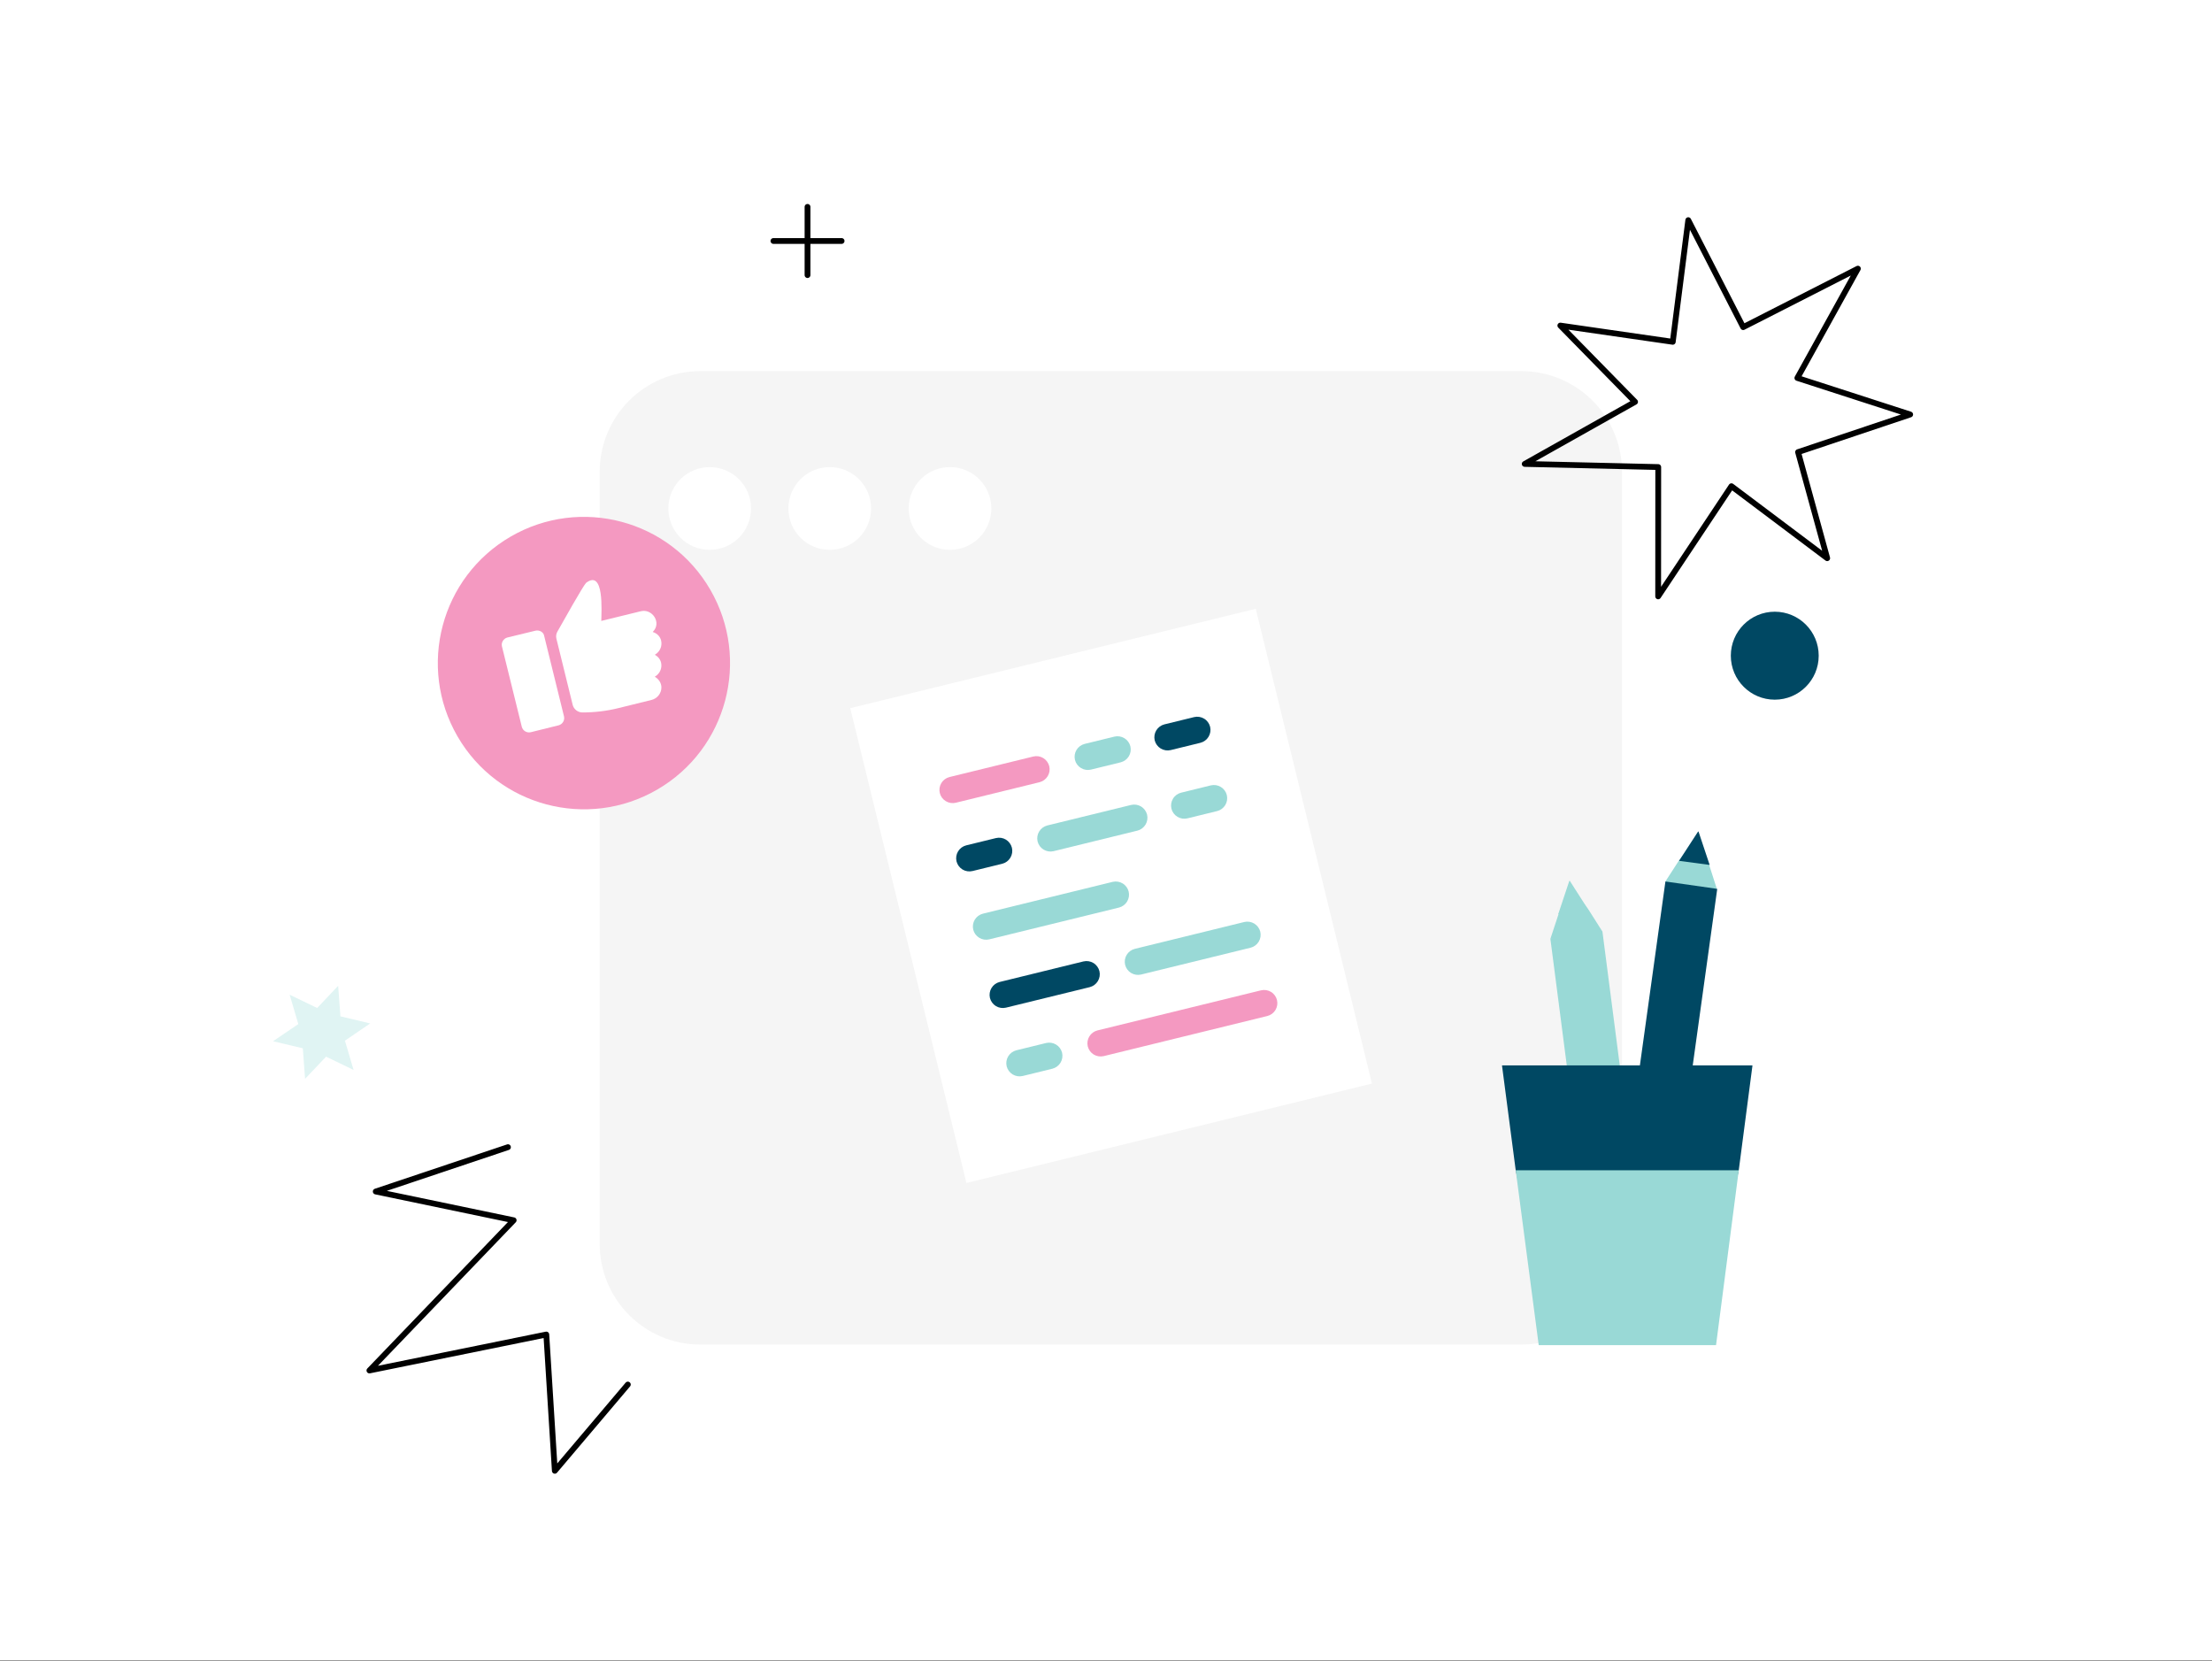 <svg width="542" height="407" viewBox="0 0 542 407" fill="none" xmlns="http://www.w3.org/2000/svg">
<rect x="0" y="0" width="542" height="407" fill="#808080" stroke="none"/>
<rect width="542" height="406.762" fill="white"/>
<path d="M372.795 90.928H171.588C157.963 90.928 146.947 101.952 146.947 115.585V304.746C146.947 318.383 157.963 329.406 171.588 329.406H372.795C386.42 329.406 397.436 318.383 397.436 304.746V115.585C397.436 101.952 386.376 90.928 372.795 90.928Z" fill="#F5F5F5"/>
<path d="M173.892 134.709C179.488 134.709 184.02 130.174 184.02 124.571C184.02 118.971 179.488 114.436 173.892 114.436C168.292 114.436 163.76 118.971 163.76 124.571C163.76 130.174 168.292 134.709 173.892 134.709Z" fill="white"/>
<path d="M203.308 134.709C208.904 134.709 213.44 130.174 213.44 124.571C213.44 118.971 208.904 114.436 203.308 114.436C197.712 114.436 193.18 118.971 193.18 124.571C193.18 130.174 197.712 134.709 203.308 134.709Z" fill="white"/>
<path d="M232.772 134.709C238.368 134.709 242.904 130.174 242.904 124.571C242.904 118.971 238.368 114.436 232.772 114.436C227.176 114.436 222.644 118.971 222.644 124.571C222.644 130.174 227.176 134.709 232.772 134.709Z" fill="white"/>
<path d="M384.163 218.536L381.88 223.963L379.952 229.817C379.952 229.888 379.952 229.96 380.094 229.96L386.517 230.173L392.581 228.319C392.652 228.319 392.652 228.248 392.652 228.248L389.298 222.963L385.802 218.323C385.304 217.753 384.376 217.896 384.163 218.536Z" fill="#99D9D6"/>
<path d="M414.769 206.394L411.344 210.893L408.062 215.96V216.031L414.2 217.96L420.548 217.746C420.619 217.746 420.69 217.672 420.619 217.601L418.763 211.818L416.625 206.537C416.408 205.822 415.27 205.679 414.769 206.394Z" fill="#99D9D6"/>
<path d="M399.431 278.218L408.062 216.038C408.062 215.967 408.133 215.967 408.133 215.967L420.691 217.753C420.762 217.753 420.762 217.824 420.762 217.824L412.13 280.005L399.431 278.218Z" fill="#004863"/>
<path d="M416.053 203.761L411.415 210.899L418.908 211.899L416.195 203.761C416.124 203.689 416.053 203.689 416.053 203.761Z" fill="#004863"/>
<path d="M379.952 229.888L392.581 228.248C392.652 228.248 392.652 228.248 392.652 228.319L400.714 290.57L387.943 292.211L379.881 229.96C379.881 229.888 379.952 229.888 379.952 229.888Z" fill="#99D9D6"/>
<path d="M384.518 215.825L381.808 223.963L389.226 222.963L384.66 215.825C384.66 215.753 384.589 215.753 384.518 215.825Z" fill="#99D9D6"/>
<path d="M417.265 327.338H379.952C379.952 327.338 379.881 327.338 379.881 327.264L371.392 286.716L368.038 261.087C368.038 261.016 368.038 261.016 368.109 261.016H429.325C429.396 261.016 429.396 261.087 429.396 261.087L426.042 286.716L417.265 327.338C417.336 327.338 417.336 327.264 417.265 327.338Z" fill="#004863"/>
<path d="M371.392 286.716L377.028 329.548H420.476L426.042 286.716H371.392Z" fill="#99D9D6"/>
<path d="M125.114 131.469C142.214 121.544 164.124 127.367 174.043 144.478C183.961 161.59 178.142 183.511 161.042 193.439C143.942 203.364 122.035 197.537 112.113 180.429C102.194 163.318 108.017 141.397 125.114 131.469Z" fill="#F499C1"/>
<path d="M162 156.983C162.305 158.329 161.671 159.695 160.499 160.376C160.462 160.396 160.482 160.434 160.482 160.434C161.244 160.847 161.786 161.532 161.986 162.366C162.288 163.711 161.654 165.078 160.482 165.759C160.448 165.779 160.469 165.813 160.469 165.813C161.404 166.366 162.054 167.318 162.064 168.406C162.064 169.881 161.038 171.142 159.622 171.487L151.515 173.484C148.65 174.196 145.669 174.548 142.722 174.545C141.58 174.542 140.611 173.775 140.327 172.704L136.336 156.478C136.187 155.898 136.275 155.23 136.594 154.712C138.121 152.017 142.762 143.716 143.606 142.797C148.091 139.384 147.359 149.841 147.332 152.092C147.352 152.126 147.352 152.126 147.39 152.105C148.131 151.912 156.878 149.783 156.878 149.783C159.808 148.939 162.206 152.587 159.967 154.79C159.933 154.81 159.954 154.844 160.008 154.861C160.984 155.149 161.79 155.966 162 156.983Z" fill="white"/>
<path d="M133.349 155.834L138.196 175.508C138.423 176.47 137.837 177.43 136.895 177.691L130.043 179.389C129.081 179.613 128.122 179.029 127.861 178.087L122.993 158.376C122.766 157.413 123.352 156.458 124.294 156.193L131.204 154.512C132.167 154.288 133.217 154.868 133.349 155.834Z" fill="white"/>
<path d="M124.464 281.049L92.069 291.913L125.863 298.957L90.518 335.758L133.861 326.949L135.947 360.334L153.837 339.202" stroke="black" stroke-width="1.421" stroke-linecap="round" stroke-linejoin="round"/>
<path d="M427.127 80.146L455.236 65.817L440.403 92.599L468.045 101.545L440.575 110.761L447.713 136.753L424.248 119.117L406.297 146.106L406.314 114.426L373.598 113.659L400.637 98.453L382.324 79.763L409.874 83.742L413.672 53.937L427.127 80.146Z" stroke="black" stroke-width="1.421" stroke-linecap="round" stroke-linejoin="round"/>
<path d="M74.2 256.826L66.903 255.094L73.096 250.891L70.972 243.695L77.716 246.952L82.858 241.515L83.411 248.999L90.707 250.735L84.515 254.962L86.639 262.131L79.894 258.877L74.749 264.311L74.2 256.826Z" fill="#E0F4F3"/>
<path d="M434.867 171.416C440.812 171.416 445.632 166.593 445.632 160.641C445.632 154.688 440.812 149.865 434.867 149.865C428.918 149.865 424.098 154.688 424.098 160.641C424.098 166.593 428.918 171.416 434.867 171.416Z" fill="#004863"/>
<path d="M460.032 193.473C464.442 193.473 468.013 189.897 468.013 185.487C468.013 181.077 464.442 177.501 460.032 177.501C455.625 177.501 452.051 181.077 452.051 185.487C452.051 189.897 455.625 193.473 460.032 193.473Z" fill="white"/>
<path d="M197.864 50.683V67.394" stroke="black" stroke-width="1.421" stroke-linecap="round" stroke-linejoin="round"/>
<path d="M206.214 59.038H189.514" stroke="black" stroke-width="1.421" stroke-linecap="round" stroke-linejoin="round"/>
<path d="M307.691 149.146L208.332 173.496L236.805 289.818L336.164 265.468L307.691 149.146Z" fill="white"/>
<path d="M232.652 190.368L253.18 185.341C254.019 185.141 254.897 185.274 255.629 185.72C256.361 186.166 256.887 186.885 257.1 187.718C257.299 188.55 257.159 189.429 256.714 190.161C256.268 190.894 255.556 191.426 254.724 191.633L234.19 196.667C233.358 196.866 232.479 196.726 231.747 196.28C231.009 195.834 230.483 195.122 230.277 194.29C230.077 193.457 230.21 192.578 230.656 191.839C231.102 191.107 231.821 190.581 232.652 190.368Z" fill="#F499C1"/>
<path d="M265.773 182.25L273.059 180.466C273.891 180.266 274.769 180.406 275.501 180.852C276.239 181.298 276.765 182.01 276.971 182.843C277.171 183.682 277.038 184.561 276.592 185.293C276.146 186.025 275.428 186.551 274.596 186.764L267.31 188.549C266.478 188.749 265.6 188.609 264.868 188.163C264.129 187.717 263.603 187.004 263.397 186.172C263.197 185.34 263.33 184.461 263.776 183.722C264.222 182.989 264.941 182.463 265.773 182.25Z" fill="#99D9D6"/>
<path d="M285.308 177.466L292.594 175.682C293.426 175.482 294.311 175.622 295.043 176.068C295.775 176.507 296.301 177.227 296.514 178.059C296.713 178.891 296.574 179.77 296.128 180.509C295.682 181.242 294.97 181.768 294.138 181.981L286.852 183.765C286.02 183.965 285.142 183.825 284.403 183.379C283.671 182.933 283.146 182.22 282.933 181.388C282.74 180.549 282.873 179.67 283.319 178.938C283.764 178.205 284.483 177.673 285.308 177.466Z" fill="#004863"/>
<path d="M244.936 240.578L265.471 235.544C266.302 235.344 267.187 235.484 267.919 235.93C268.651 236.37 269.177 237.089 269.39 237.921C269.59 238.753 269.45 239.632 269.004 240.371C268.558 241.104 267.846 241.63 267.014 241.843L246.48 246.87C245.648 247.07 244.77 246.93 244.031 246.49C243.299 246.044 242.774 245.325 242.561 244.493C242.368 243.661 242.501 242.782 242.947 242.049C243.392 241.317 244.111 240.784 244.936 240.578Z" fill="#004863"/>
<path d="M278.062 232.462L304.884 225.884C305.716 225.684 306.594 225.824 307.333 226.27C308.065 226.716 308.591 227.428 308.804 228.261C308.997 229.1 308.863 229.979 308.418 230.711C307.972 231.443 307.253 231.976 306.428 232.182L279.599 238.754C278.767 238.954 277.889 238.814 277.157 238.375C276.418 237.929 275.892 237.21 275.686 236.377C275.486 235.545 275.62 234.666 276.065 233.934C276.511 233.201 277.23 232.669 278.062 232.462Z" fill="#99D9D6"/>
<path d="M240.845 223.84L272.638 216.05C273.47 215.85 274.348 215.99 275.08 216.436C275.819 216.875 276.344 217.594 276.55 218.427C276.75 219.259 276.617 220.138 276.171 220.877C275.725 221.609 275.007 222.135 274.175 222.349L242.382 230.139C241.55 230.339 240.672 230.199 239.94 229.753C239.208 229.307 238.675 228.594 238.469 227.762C238.269 226.923 238.409 226.044 238.848 225.312C239.294 224.579 240.013 224.053 240.845 223.84Z" fill="#99D9D6"/>
<path d="M256.614 202.234L277.148 197.207C277.98 197.007 278.865 197.14 279.597 197.587C280.329 198.033 280.855 198.752 281.068 199.584C281.267 200.416 281.128 201.295 280.682 202.028C280.236 202.76 279.524 203.293 278.692 203.499L258.158 208.533C257.326 208.733 256.448 208.593 255.709 208.147C254.977 207.707 254.451 206.988 254.238 206.156C254.045 205.324 254.178 204.445 254.624 203.706C255.07 202.973 255.789 202.447 256.614 202.234Z" fill="#99D9D6"/>
<path d="M236.745 207.107L244.031 205.322C244.863 205.123 245.748 205.256 246.48 205.702C247.212 206.148 247.737 206.867 247.95 207.7C248.143 208.532 248.01 209.411 247.564 210.143C247.118 210.876 246.406 211.408 245.575 211.615L238.288 213.399C237.457 213.599 236.572 213.466 235.84 213.02C235.108 212.573 234.582 211.854 234.369 211.022C234.176 210.19 234.309 209.311 234.755 208.578C235.201 207.846 235.913 207.313 236.745 207.107Z" fill="#004863"/>
<path d="M289.406 194.201L296.692 192.41C297.524 192.217 298.402 192.35 299.134 192.796C299.873 193.242 300.398 193.955 300.605 194.787C300.804 195.626 300.671 196.505 300.225 197.237C299.78 197.97 299.061 198.503 298.229 198.709L290.943 200.493C290.111 200.693 289.233 200.553 288.501 200.107C287.769 199.668 287.237 198.949 287.03 198.116C286.831 197.284 286.97 196.405 287.416 195.673C287.855 194.934 288.574 194.408 289.406 194.201Z" fill="#99D9D6"/>
<path d="M268.906 252.446L308.984 242.625C309.815 242.425 310.694 242.565 311.426 243.004C312.164 243.45 312.69 244.169 312.896 245.002C313.096 245.834 312.963 246.713 312.517 247.445C312.071 248.184 311.352 248.71 310.521 248.917L270.45 258.738C269.618 258.938 268.74 258.798 268.001 258.358C267.269 257.912 266.743 257.193 266.53 256.361C266.337 255.529 266.47 254.65 266.916 253.917C267.362 253.185 268.081 252.652 268.906 252.446Z" fill="#F499C1"/>
<path d="M249.035 257.314L256.321 255.529C257.153 255.33 258.031 255.47 258.77 255.916C259.502 256.355 260.027 257.074 260.24 257.906C260.433 258.739 260.3 259.618 259.854 260.357C259.409 261.089 258.69 261.615 257.865 261.828L250.579 263.613C249.747 263.812 248.862 263.673 248.13 263.227C247.398 262.78 246.872 262.068 246.659 261.236C246.46 260.397 246.599 259.518 247.045 258.785C247.491 258.053 248.203 257.527 249.035 257.314Z" fill="#99D9D6"/>
</svg>
